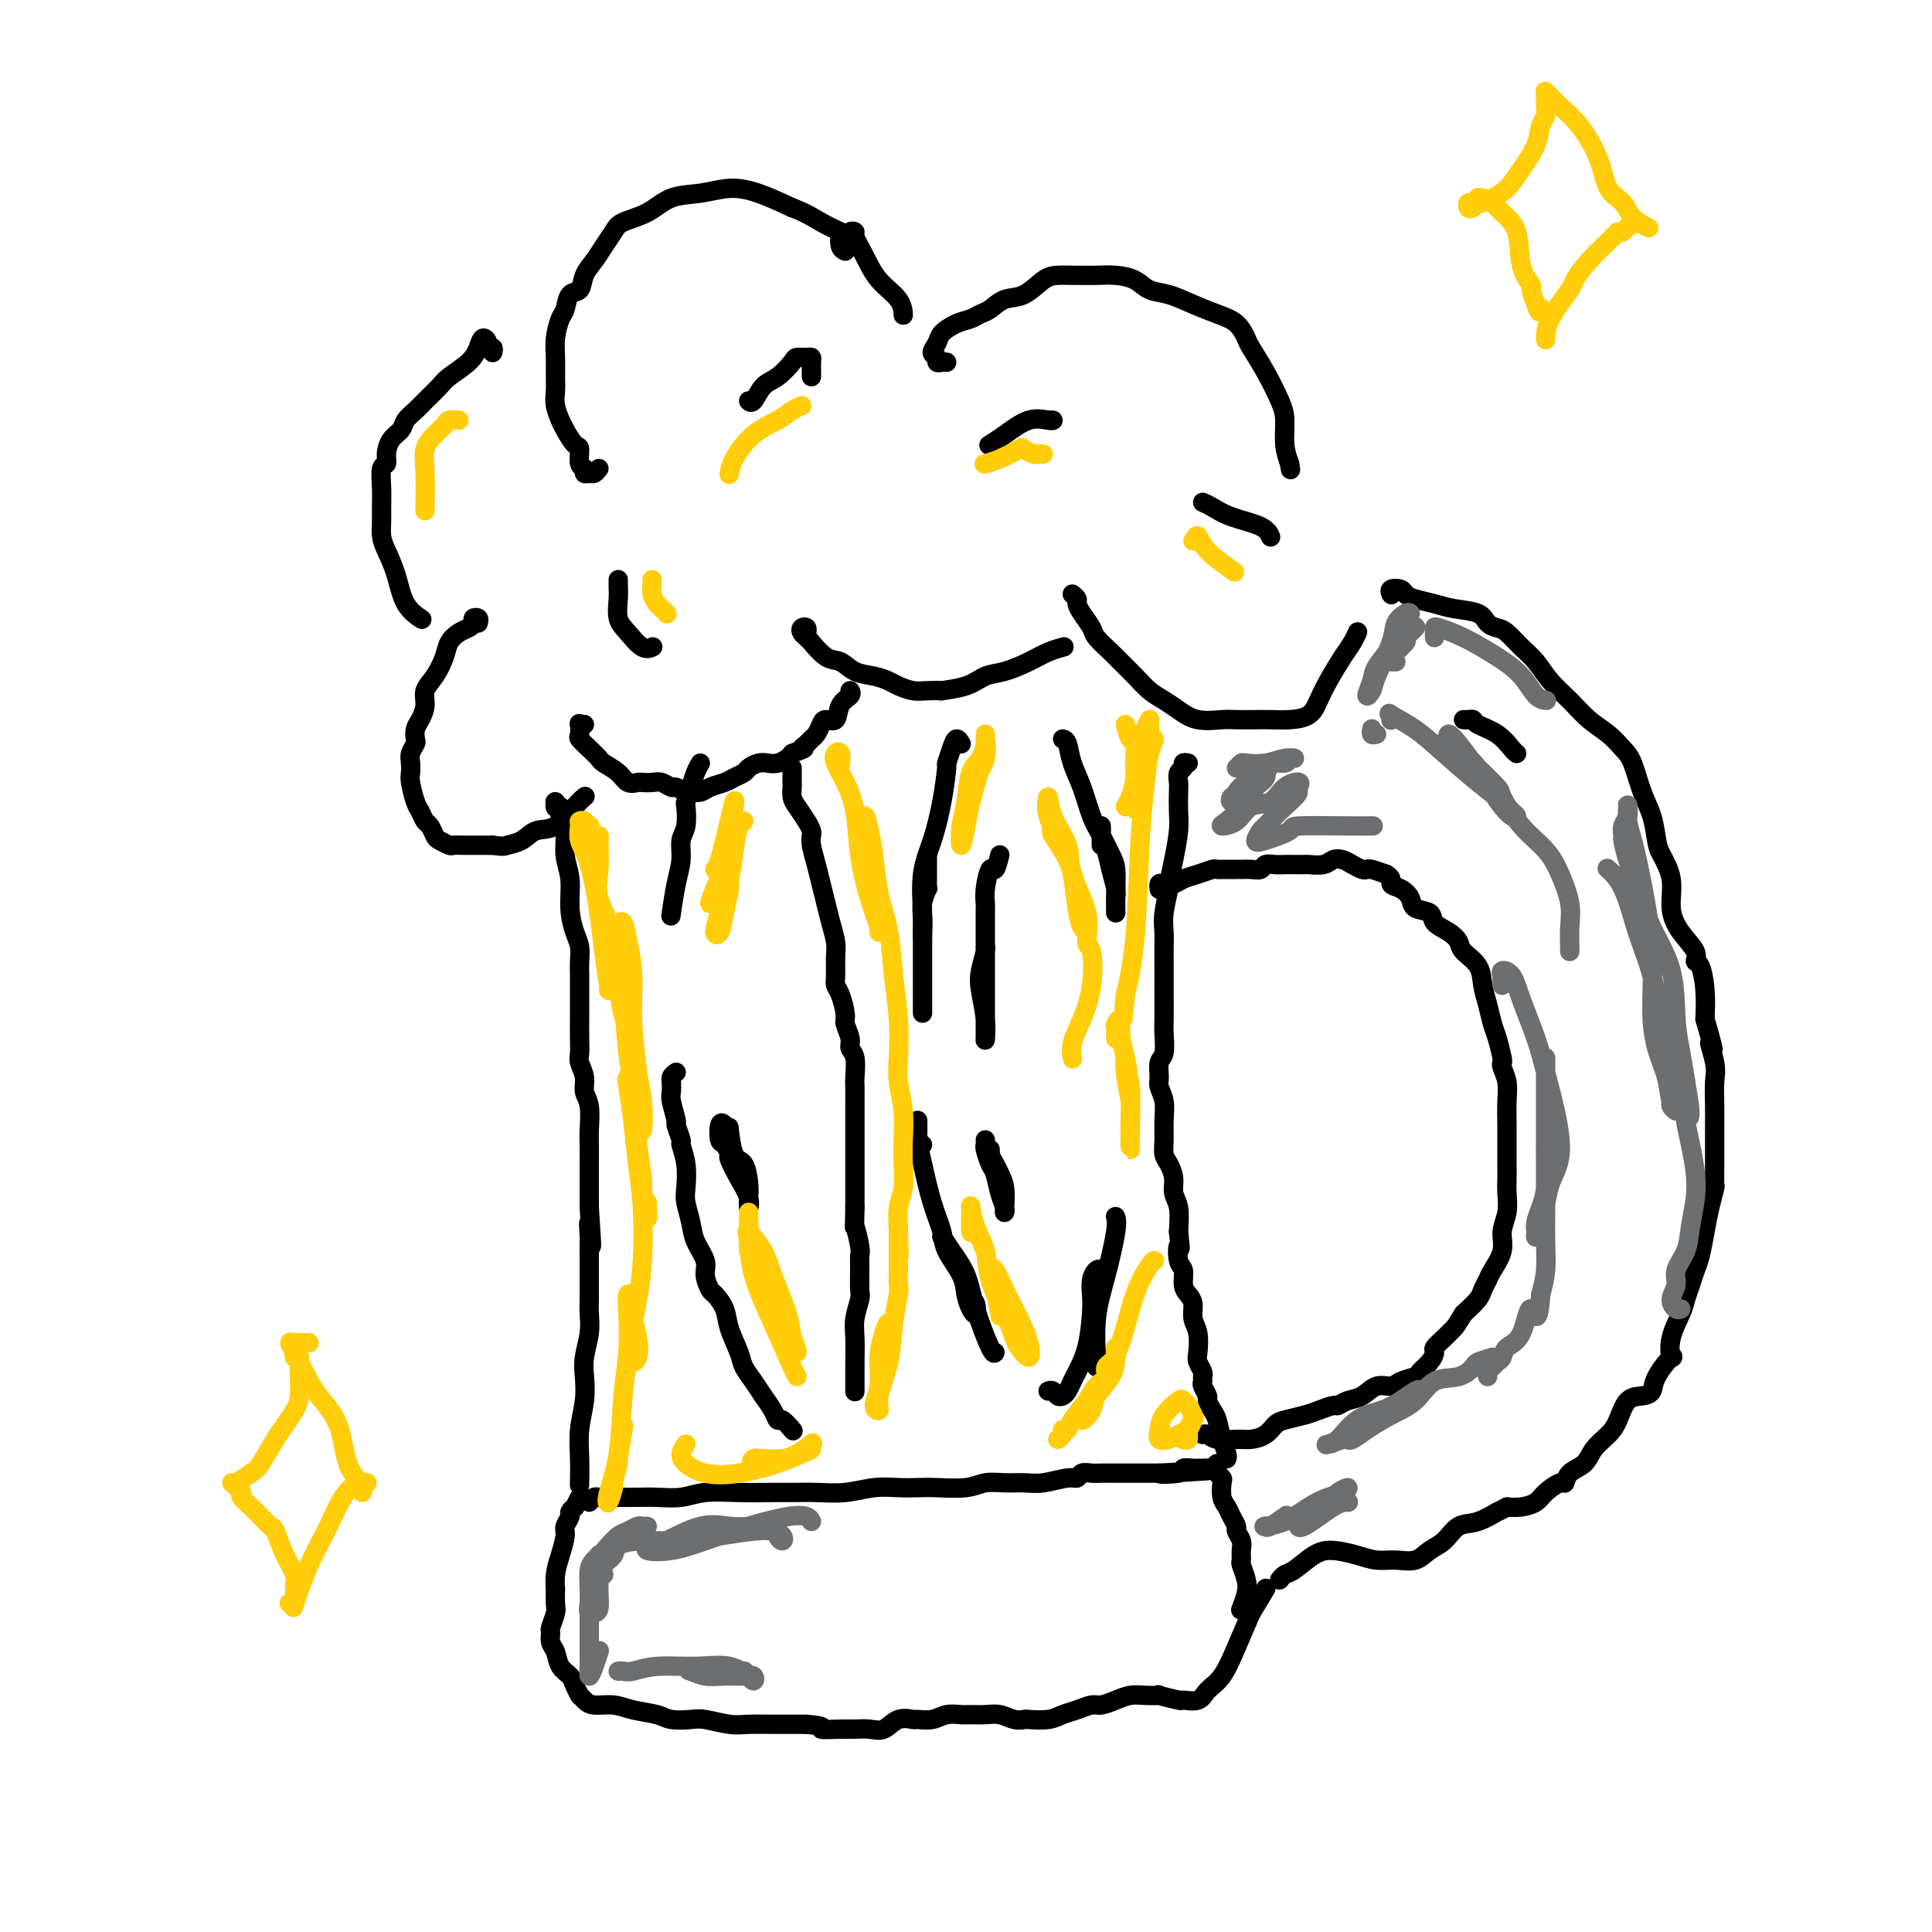 <svg viewBox='0 0 400 400' version='1.1' xmlns='http://www.w3.org/2000/svg' xmlns:xlink='http://www.w3.org/1999/xlink'><g fill='none' stroke='rgb(0,0,0)' stroke-width='4' stroke-linecap='round' stroke-linejoin='round'><path d='M116,167c-0.431,-0.046 -0.863,-0.091 -1,0c-0.137,0.091 0.020,0.319 0,0c-0.020,-0.319 -0.217,-1.184 0,-1c0.217,0.184 0.847,1.419 1,2c0.153,0.581 -0.170,0.510 0,1c0.170,0.490 0.833,1.541 1,3c0.167,1.459 -0.162,3.324 0,5c0.162,1.676 0.814,3.162 1,5c0.186,1.838 -0.094,4.027 0,6c0.094,1.973 0.561,3.728 1,5c0.439,1.272 0.850,2.061 1,3c0.150,0.939 0.040,2.030 0,3c-0.040,0.970 -0.010,1.821 0,3c0.010,1.179 0.002,2.685 0,4c-0.002,1.315 0.004,2.438 0,4c-0.004,1.562 -0.016,3.563 0,5c0.016,1.437 0.061,2.311 0,3c-0.061,0.689 -0.226,1.192 0,2c0.226,0.808 0.845,1.920 1,3c0.155,1.080 -0.155,2.128 0,3c0.155,0.872 0.774,1.569 1,3c0.226,1.431 0.061,3.595 0,5c-0.061,1.405 -0.016,2.052 0,3c0.016,0.948 0.004,2.196 0,3c-0.004,0.804 -0.001,1.164 0,2c0.001,0.836 0.000,2.148 0,3c-0.000,0.852 -0.000,1.243 0,2c0.000,0.757 0.000,1.878 0,3'/><path d='M122,250c0.928,13.631 0.249,6.207 0,4c-0.249,-2.207 -0.067,0.801 0,2c0.067,1.199 0.018,0.589 0,1c-0.018,0.411 -0.005,1.842 0,3c0.005,1.158 0.002,2.044 0,3c-0.002,0.956 -0.004,1.981 0,3c0.004,1.019 0.015,2.032 0,3c-0.015,0.968 -0.056,1.891 0,3c0.056,1.109 0.207,2.402 0,4c-0.207,1.598 -0.774,3.500 -1,5c-0.226,1.500 -0.113,2.599 0,4c0.113,1.401 0.226,3.105 0,5c-0.226,1.895 -0.793,3.982 -1,6c-0.207,2.018 -0.056,3.966 0,6c0.056,2.034 0.016,4.152 0,5c-0.016,0.848 -0.008,0.424 0,0'/><path d='M120,310c-0.455,0.871 -0.911,1.742 -1,2c-0.089,0.258 0.187,-0.098 0,0c-0.187,0.098 -0.837,0.651 -1,1c-0.163,0.349 0.163,0.494 0,1c-0.163,0.506 -0.814,1.373 -1,2c-0.186,0.627 0.094,1.013 0,2c-0.094,0.987 -0.561,2.576 -1,4c-0.439,1.424 -0.849,2.684 -1,4c-0.151,1.316 -0.044,2.689 0,3c0.044,0.311 0.026,-0.440 0,0c-0.026,0.440 -0.060,2.072 0,3c0.060,0.928 0.216,1.154 0,2c-0.216,0.846 -0.802,2.313 -1,3c-0.198,0.687 -0.008,0.593 0,1c0.008,0.407 -0.167,1.316 0,2c0.167,0.684 0.676,1.144 1,2c0.324,0.856 0.464,2.110 1,3c0.536,0.890 1.467,1.418 2,2c0.533,0.582 0.669,1.218 1,2c0.331,0.782 0.857,1.711 1,2c0.143,0.289 -0.099,-0.063 0,0c0.099,0.063 0.537,0.542 1,1c0.463,0.458 0.951,0.897 2,1c1.049,0.103 2.658,-0.130 4,0c1.342,0.130 2.415,0.622 4,1c1.585,0.378 3.680,0.641 5,1c1.320,0.359 1.863,0.814 3,1c1.137,0.186 2.866,0.102 4,0c1.134,-0.102 1.672,-0.224 3,0c1.328,0.224 3.447,0.792 5,1c1.553,0.208 2.540,0.056 4,0c1.460,-0.056 3.393,-0.015 5,0c1.607,0.015 2.888,0.004 4,0c1.112,-0.004 2.056,-0.002 3,0'/><path d='M167,357c4.807,0.382 2.824,0.836 3,1c0.176,0.164 2.511,0.036 4,0c1.489,-0.036 2.133,0.019 3,0c0.867,-0.019 1.957,-0.110 3,0c1.043,0.110 2.040,0.423 3,0c0.960,-0.423 1.884,-1.581 3,-2c1.116,-0.419 2.424,-0.098 3,0c0.576,0.098 0.418,-0.026 1,0c0.582,0.026 1.902,0.203 3,0c1.098,-0.203 1.974,-0.788 3,-1c1.026,-0.212 2.204,-0.053 3,0c0.796,0.053 1.212,0.000 2,0c0.788,-0.000 1.949,0.052 3,0c1.051,-0.052 1.993,-0.209 3,0c1.007,0.209 2.079,0.785 3,1c0.921,0.215 1.691,0.069 2,0c0.309,-0.069 0.155,-0.061 1,0c0.845,0.061 2.687,0.175 4,0c1.313,-0.175 2.098,-0.638 3,-1c0.902,-0.362 1.921,-0.623 3,-1c1.079,-0.377 2.216,-0.872 3,-1c0.784,-0.128 1.213,0.110 2,0c0.787,-0.110 1.930,-0.566 3,-1c1.070,-0.434 2.067,-0.844 3,-1c0.933,-0.156 1.802,-0.056 3,0c1.198,0.056 2.723,0.069 3,0c0.277,-0.069 -0.695,-0.220 0,0c0.695,0.220 3.057,0.813 4,1c0.943,0.187 0.468,-0.030 1,0c0.532,0.030 2.071,0.306 3,0c0.929,-0.306 1.249,-1.196 2,-2c0.751,-0.804 1.933,-1.524 3,-3c1.067,-1.476 2.019,-3.707 3,-6c0.981,-2.293 1.990,-4.646 3,-7'/><path d='M259,334c2.378,-3.911 2.822,-4.689 3,-5c0.178,-0.311 0.089,-0.156 0,0'/><path d='M122,311c0.322,-0.423 0.645,-0.845 1,-1c0.355,-0.155 0.743,-0.042 1,0c0.257,0.042 0.381,0.012 1,0c0.619,-0.012 1.731,-0.007 3,0c1.269,0.007 2.696,0.016 4,0c1.304,-0.016 2.484,-0.057 4,0c1.516,0.057 3.366,0.211 5,0c1.634,-0.211 3.051,-0.789 5,-1c1.949,-0.211 4.431,-0.056 7,0c2.569,0.056 5.225,0.011 7,0c1.775,-0.011 2.669,0.011 4,0c1.331,-0.011 3.097,-0.055 5,0c1.903,0.055 3.942,0.211 6,0c2.058,-0.211 4.136,-0.788 6,-1c1.864,-0.212 3.513,-0.061 5,0c1.487,0.061 2.813,0.030 4,0c1.187,-0.030 2.236,-0.061 4,0c1.764,0.061 4.245,0.214 6,0c1.755,-0.214 2.785,-0.793 4,-1c1.215,-0.207 2.616,-0.040 4,0c1.384,0.040 2.751,-0.046 4,0c1.249,0.046 2.379,0.222 4,0c1.621,-0.222 3.734,-0.844 5,-1c1.266,-0.156 1.687,0.154 2,0c0.313,-0.154 0.520,-0.773 1,-1c0.480,-0.227 1.235,-0.061 2,0c0.765,0.061 1.541,0.016 2,0c0.459,-0.016 0.603,-0.004 1,0c0.397,0.004 1.048,0.001 2,0c0.952,-0.001 2.204,-0.000 3,0c0.796,0.000 1.138,0.000 2,0c0.862,-0.000 2.246,-0.000 3,0c0.754,0.000 0.877,0.000 1,0'/><path d='M240,305c18.595,-0.944 6.082,-0.306 2,0c-4.082,0.306 0.268,0.278 2,0c1.732,-0.278 0.845,-0.807 1,-1c0.155,-0.193 1.351,-0.051 2,0c0.649,0.051 0.752,0.009 1,0c0.248,-0.009 0.641,0.015 1,0c0.359,-0.015 0.684,-0.068 1,0c0.316,0.068 0.624,0.256 1,0c0.376,-0.256 0.819,-0.957 1,-1c0.181,-0.043 0.100,0.573 0,1c-0.100,0.427 -0.220,0.667 0,1c0.220,0.333 0.780,0.760 1,1c0.220,0.240 0.102,0.292 0,1c-0.102,0.708 -0.186,2.073 0,3c0.186,0.927 0.642,1.417 1,2c0.358,0.583 0.618,1.258 1,2c0.382,0.742 0.887,1.551 1,2c0.113,0.449 -0.167,0.538 0,1c0.167,0.462 0.780,1.296 1,2c0.220,0.704 0.046,1.279 0,2c-0.046,0.721 0.037,1.588 0,2c-0.037,0.412 -0.192,0.370 0,1c0.192,0.630 0.732,1.932 1,3c0.268,1.068 0.264,1.903 0,3c-0.264,1.097 -0.790,2.456 -1,3c-0.210,0.544 -0.105,0.272 0,0'/><path d='M246,158c-0.453,-0.097 -0.906,-0.193 -1,0c-0.094,0.193 0.171,0.677 0,1c-0.171,0.323 -0.777,0.485 -1,1c-0.223,0.515 -0.062,1.381 0,2c0.062,0.619 0.027,0.990 0,2c-0.027,1.010 -0.045,2.659 0,4c0.045,1.341 0.152,2.375 0,4c-0.152,1.625 -0.562,3.842 -1,6c-0.438,2.158 -0.902,4.258 -1,5c-0.098,0.742 0.170,0.127 0,1c-0.170,0.873 -0.778,3.233 -1,5c-0.222,1.767 -0.060,2.939 0,4c0.060,1.061 0.016,2.010 0,3c-0.016,0.990 -0.005,2.020 0,3c0.005,0.980 0.002,1.908 0,3c-0.002,1.092 -0.004,2.346 0,4c0.004,1.654 0.016,3.707 0,5c-0.016,1.293 -0.058,1.826 0,3c0.058,1.174 0.215,2.988 0,4c-0.215,1.012 -0.804,1.221 -1,2c-0.196,0.779 0.000,2.126 0,3c-0.000,0.874 -0.197,1.274 0,2c0.197,0.726 0.788,1.779 1,3c0.212,1.221 0.047,2.609 0,4c-0.047,1.391 0.025,2.785 0,4c-0.025,1.215 -0.147,2.252 0,3c0.147,0.748 0.561,1.206 1,2c0.439,0.794 0.901,1.924 1,3c0.099,1.076 -0.166,2.097 0,3c0.166,0.903 0.762,1.686 1,3c0.238,1.314 0.119,3.157 0,5'/><path d='M244,255c0.636,5.469 0.226,3.142 0,3c-0.226,-0.142 -0.267,1.900 0,3c0.267,1.100 0.841,1.257 1,2c0.159,0.743 -0.097,2.074 0,3c0.097,0.926 0.548,1.449 1,2c0.452,0.551 0.905,1.130 1,2c0.095,0.870 -0.167,2.030 0,3c0.167,0.970 0.763,1.751 1,3c0.237,1.249 0.116,2.965 0,4c-0.116,1.035 -0.228,1.390 0,2c0.228,0.610 0.797,1.477 1,2c0.203,0.523 0.039,0.702 0,1c-0.039,0.298 0.045,0.713 0,1c-0.045,0.287 -0.219,0.445 0,1c0.219,0.555 0.832,1.506 1,2c0.168,0.494 -0.109,0.531 0,1c0.109,0.469 0.604,1.369 1,2c0.396,0.631 0.695,0.992 1,2c0.305,1.008 0.618,2.662 1,4c0.382,1.338 0.834,2.360 1,3c0.166,0.640 0.048,0.897 0,1c-0.048,0.103 -0.024,0.051 0,0'/><path d='M145,158c-0.339,0.596 -0.678,1.192 -1,2c-0.322,0.808 -0.626,1.829 -1,3c-0.374,1.171 -0.817,2.493 -1,3c-0.183,0.507 -0.104,0.197 0,1c0.104,0.803 0.234,2.717 0,4c-0.234,1.283 -0.834,1.935 -1,3c-0.166,1.065 0.100,2.543 0,4c-0.100,1.457 -0.565,2.892 -1,5c-0.435,2.108 -0.838,4.888 -1,6c-0.162,1.112 -0.081,0.556 0,0'/><path d='M140,222c-0.423,0.295 -0.847,0.590 -1,1c-0.153,0.410 -0.037,0.934 0,1c0.037,0.066 -0.005,-0.325 0,0c0.005,0.325 0.058,1.366 0,2c-0.058,0.634 -0.227,0.861 0,2c0.227,1.139 0.849,3.192 1,4c0.151,0.808 -0.170,0.373 0,1c0.170,0.627 0.829,2.316 1,3c0.171,0.684 -0.147,0.363 0,1c0.147,0.637 0.759,2.231 1,4c0.241,1.769 0.111,3.713 0,5c-0.111,1.287 -0.202,1.919 0,3c0.202,1.081 0.698,2.612 1,4c0.302,1.388 0.408,2.632 1,4c0.592,1.368 1.668,2.858 2,4c0.332,1.142 -0.081,1.935 0,3c0.081,1.065 0.656,2.403 1,3c0.344,0.597 0.459,0.452 1,1c0.541,0.548 1.510,1.788 2,3c0.490,1.212 0.501,2.397 1,4c0.499,1.603 1.485,3.626 2,5c0.515,1.374 0.558,2.099 1,3c0.442,0.901 1.283,1.977 2,3c0.717,1.023 1.310,1.995 2,3c0.690,1.005 1.477,2.045 2,3c0.523,0.955 0.781,1.825 1,2c0.219,0.175 0.399,-0.345 1,0c0.601,0.345 1.623,1.554 2,2c0.377,0.446 0.108,0.127 0,0c-0.108,-0.127 -0.054,-0.064 0,0'/><path d='M164,159c0.001,0.213 0.002,0.426 0,1c-0.002,0.574 -0.008,1.508 0,2c0.008,0.492 0.030,0.541 0,1c-0.030,0.459 -0.113,1.327 0,2c0.113,0.673 0.422,1.151 1,2c0.578,0.849 1.426,2.068 2,3c0.574,0.932 0.875,1.578 1,2c0.125,0.422 0.075,0.619 0,1c-0.075,0.381 -0.175,0.947 0,2c0.175,1.053 0.625,2.593 1,4c0.375,1.407 0.675,2.682 1,4c0.325,1.318 0.676,2.678 1,4c0.324,1.322 0.622,2.606 1,4c0.378,1.394 0.836,2.899 1,4c0.164,1.101 0.034,1.797 0,3c-0.034,1.203 0.028,2.912 0,4c-0.028,1.088 -0.147,1.555 0,2c0.147,0.445 0.560,0.868 1,2c0.440,1.132 0.906,2.973 1,4c0.094,1.027 -0.185,1.242 0,2c0.185,0.758 0.834,2.061 1,3c0.166,0.939 -0.152,1.515 0,2c0.152,0.485 0.773,0.881 1,2c0.227,1.119 0.061,2.963 0,4c-0.061,1.037 -0.016,1.269 0,2c0.016,0.731 0.004,1.962 0,3c-0.004,1.038 -0.001,1.882 0,3c0.001,1.118 0.000,2.511 0,4c-0.000,1.489 -0.000,3.076 0,4c0.000,0.924 0.000,1.186 0,2c-0.000,0.814 -0.000,2.181 0,3c0.000,0.819 0.000,1.091 0,2c-0.000,0.909 -0.000,2.454 0,4'/><path d='M177,250c-0.061,5.483 -0.213,3.689 0,4c0.213,0.311 0.790,2.725 1,4c0.210,1.275 0.052,1.412 0,2c-0.052,0.588 0.000,1.629 0,3c-0.000,1.371 -0.053,3.073 0,4c0.053,0.927 0.210,1.081 0,2c-0.210,0.919 -0.788,2.604 -1,4c-0.212,1.396 -0.057,2.504 0,4c0.057,1.496 0.015,3.380 0,5c-0.015,1.620 -0.004,2.975 0,4c0.004,1.025 0.001,1.722 0,2c-0.001,0.278 -0.001,0.139 0,0'/><path d='M199,154c-0.341,-0.555 -0.682,-1.110 -1,-1c-0.318,0.110 -0.613,0.884 -1,2c-0.387,1.116 -0.868,2.574 -1,3c-0.132,0.426 0.084,-0.178 0,1c-0.084,1.178 -0.467,4.140 -1,7c-0.533,2.860 -1.215,5.618 -2,8c-0.785,2.382 -1.675,4.390 -2,7c-0.325,2.610 -0.087,5.824 0,8c0.087,2.176 0.023,3.315 0,4c-0.023,0.685 -0.006,0.915 0,1c0.006,0.085 0.002,0.024 0,0c-0.002,-0.024 -0.001,-0.012 0,0'/><path d='M192,177c0.001,1.311 0.001,2.622 0,3c-0.001,0.378 -0.004,-0.177 0,0c0.004,0.177 0.015,1.086 0,2c-0.015,0.914 -0.057,1.833 0,2c0.057,0.167 0.211,-0.416 0,0c-0.211,0.416 -0.789,1.832 -1,3c-0.211,1.168 -0.057,2.086 0,3c0.057,0.914 0.015,1.822 0,3c-0.015,1.178 -0.004,2.625 0,4c0.004,1.375 0.001,2.678 0,5c-0.001,2.322 -0.000,5.663 0,7c0.000,1.337 0.000,0.668 0,0'/><path d='M191,237c-0.423,-0.373 -0.845,-0.745 -1,-1c-0.155,-0.255 -0.041,-0.392 0,-1c0.041,-0.608 0.010,-1.686 0,-2c-0.010,-0.314 -0.001,0.134 0,0c0.001,-0.134 -0.008,-0.852 0,-1c0.008,-0.148 0.034,0.274 0,1c-0.034,0.726 -0.127,1.757 0,3c0.127,1.243 0.475,2.699 1,5c0.525,2.301 1.226,5.448 2,8c0.774,2.552 1.622,4.508 2,6c0.378,1.492 0.287,2.521 1,4c0.713,1.479 2.230,3.409 3,5c0.770,1.591 0.791,2.843 1,4c0.209,1.157 0.604,2.220 1,3c0.396,0.780 0.794,1.275 1,1c0.206,-0.275 0.221,-1.322 0,-2c-0.221,-0.678 -0.677,-0.986 -1,-2c-0.323,-1.014 -0.512,-2.733 -1,-4c-0.488,-1.267 -1.273,-2.081 -2,-3c-0.727,-0.919 -1.395,-1.944 -2,-3c-0.605,-1.056 -1.147,-2.142 -1,-2c0.147,0.142 0.982,1.513 2,3c1.018,1.487 2.220,3.092 3,5c0.780,1.908 1.137,4.120 2,7c0.863,2.880 2.232,6.429 3,8c0.768,1.571 0.934,1.163 1,1c0.066,-0.163 0.033,-0.082 0,0'/><path d='M217,288c0.333,-0.109 0.667,-0.218 1,0c0.333,0.218 0.666,0.762 1,1c0.334,0.238 0.671,0.170 1,0c0.329,-0.170 0.652,-0.443 1,-1c0.348,-0.557 0.720,-1.398 1,-2c0.280,-0.602 0.467,-0.966 1,-2c0.533,-1.034 1.414,-2.740 2,-5c0.586,-2.260 0.879,-5.076 1,-7c0.121,-1.924 0.071,-2.957 0,-4c-0.071,-1.043 -0.163,-2.097 0,-3c0.163,-0.903 0.580,-1.654 1,-2c0.420,-0.346 0.844,-0.285 1,0c0.156,0.285 0.045,0.796 0,1c-0.045,0.204 -0.022,0.102 0,0'/><path d='M227,281c-0.001,-0.262 -0.002,-0.524 0,0c0.002,0.524 0.006,1.835 0,2c-0.006,0.165 -0.022,-0.816 0,-1c0.022,-0.184 0.083,0.430 0,-1c-0.083,-1.430 -0.310,-4.905 0,-8c0.310,-3.095 1.155,-5.809 2,-9c0.845,-3.191 1.689,-6.859 2,-9c0.311,-2.141 0.089,-2.755 0,-3c-0.089,-0.245 -0.044,-0.123 0,0'/><path d='M220,153c0.357,0.079 0.714,0.159 1,1c0.286,0.841 0.500,2.445 1,4c0.500,1.555 1.287,3.061 2,5c0.713,1.939 1.354,4.310 2,6c0.646,1.690 1.297,2.699 2,4c0.703,1.301 1.456,2.893 2,4c0.544,1.107 0.878,1.730 1,3c0.122,1.270 0.034,3.187 0,5c-0.034,1.813 -0.012,3.522 0,4c0.012,0.478 0.015,-0.273 0,-1c-0.015,-0.727 -0.046,-1.429 0,-2c0.046,-0.571 0.170,-1.011 0,-2c-0.170,-0.989 -0.634,-2.528 -1,-4c-0.366,-1.472 -0.634,-2.878 -1,-4c-0.366,-1.122 -0.830,-1.961 -1,-3c-0.170,-1.039 -0.046,-2.279 0,-2c0.046,0.279 0.012,2.075 0,3c-0.012,0.925 -0.004,0.979 0,1c0.004,0.021 0.002,0.011 0,0'/><path d='M207,177c-0.340,1.365 -0.679,2.729 -1,3c-0.321,0.271 -0.622,-0.553 -1,0c-0.378,0.553 -0.833,2.481 -1,4c-0.167,1.519 -0.045,2.628 0,3c0.045,0.372 0.012,0.005 0,1c-0.012,0.995 -0.003,3.350 0,5c0.003,1.650 0.001,2.593 0,4c-0.001,1.407 -0.000,3.277 0,5c0.000,1.723 0.000,3.298 0,5c-0.000,1.702 -0.000,3.531 0,5c0.000,1.469 0.000,2.578 0,3c-0.000,0.422 -0.000,0.158 0,0c0.000,-0.158 0.000,-0.210 0,-1c-0.000,-0.790 -0.000,-2.317 0,-4c0.000,-1.683 0.001,-3.522 0,-5c-0.001,-1.478 -0.004,-2.594 0,-4c0.004,-1.406 0.014,-3.103 0,-4c-0.014,-0.897 -0.053,-0.996 0,-1c0.053,-0.004 0.196,0.087 0,1c-0.196,0.913 -0.732,2.648 -1,4c-0.268,1.352 -0.268,2.321 0,4c0.268,1.679 0.803,4.067 1,6c0.197,1.933 0.056,3.409 0,4c-0.056,0.591 -0.028,0.295 0,0'/><path d='M204,236c0.024,0.391 0.048,0.783 0,1c-0.048,0.217 -0.167,0.261 0,1c0.167,0.739 0.619,2.174 1,3c0.381,0.826 0.690,1.044 1,2c0.310,0.956 0.620,2.650 1,4c0.380,1.350 0.831,2.356 1,3c0.169,0.644 0.057,0.927 0,1c-0.057,0.073 -0.057,-0.063 0,-1c0.057,-0.937 0.173,-2.673 0,-4c-0.173,-1.327 -0.635,-2.244 -1,-3c-0.365,-0.756 -0.634,-1.351 -1,-2c-0.366,-0.649 -0.830,-1.351 -1,-2c-0.170,-0.649 -0.046,-1.246 0,-1c0.046,0.246 0.012,1.336 0,2c-0.012,0.664 -0.004,0.904 0,1c0.004,0.096 0.002,0.048 0,0'/><path d='M151,236c-0.315,-1.181 -0.630,-2.362 -1,-3c-0.370,-0.638 -0.794,-0.734 -1,0c-0.206,0.734 -0.193,2.300 0,3c0.193,0.700 0.567,0.536 1,1c0.433,0.464 0.925,1.555 1,2c0.075,0.445 -0.267,0.243 0,1c0.267,0.757 1.144,2.472 2,4c0.856,1.528 1.691,2.868 2,4c0.309,1.132 0.090,2.056 0,2c-0.090,-0.056 -0.052,-1.091 0,-2c0.052,-0.909 0.119,-1.691 0,-3c-0.119,-1.309 -0.424,-3.145 -1,-4c-0.576,-0.855 -1.424,-0.730 -2,-2c-0.576,-1.270 -0.879,-3.934 -1,-5c-0.121,-1.066 -0.061,-0.533 0,0'/><path d='M99,129c0.118,-0.399 0.236,-0.798 0,-1c-0.236,-0.202 -0.827,-0.206 -1,0c-0.173,0.206 0.070,0.623 0,1c-0.070,0.377 -0.455,0.712 -1,1c-0.545,0.288 -1.250,0.527 -2,1c-0.750,0.473 -1.545,1.179 -2,2c-0.455,0.821 -0.570,1.757 -1,3c-0.430,1.243 -1.177,2.794 -2,4c-0.823,1.206 -1.723,2.067 -2,3c-0.277,0.933 0.070,1.937 0,3c-0.070,1.063 -0.559,2.186 -1,3c-0.441,0.814 -0.836,1.320 -1,2c-0.164,0.680 -0.096,1.534 0,2c0.096,0.466 0.221,0.546 0,1c-0.221,0.454 -0.788,1.284 -1,2c-0.212,0.716 -0.068,1.318 0,2c0.068,0.682 0.060,1.444 0,2c-0.060,0.556 -0.171,0.907 0,2c0.171,1.093 0.623,2.926 1,4c0.377,1.074 0.677,1.387 1,2c0.323,0.613 0.668,1.527 1,2c0.332,0.473 0.651,0.505 1,1c0.349,0.495 0.728,1.453 1,2c0.272,0.547 0.438,0.682 1,1c0.562,0.318 1.519,0.817 2,1c0.481,0.183 0.485,0.049 1,0c0.515,-0.049 1.540,-0.013 2,0c0.460,0.013 0.355,0.004 1,0c0.645,-0.004 2.042,-0.001 3,0c0.958,0.001 1.479,0.001 2,0'/><path d='M102,175c2.389,0.338 2.362,0.183 3,0c0.638,-0.183 1.940,-0.392 3,-1c1.060,-0.608 1.878,-1.613 3,-2c1.122,-0.387 2.548,-0.155 4,-1c1.452,-0.845 2.929,-2.766 4,-4c1.071,-1.234 1.734,-1.781 2,-2c0.266,-0.219 0.133,-0.109 0,0'/><path d='M102,73c0.120,-0.442 0.240,-0.884 0,-1c-0.240,-0.116 -0.839,0.093 -1,0c-0.161,-0.093 0.115,-0.488 0,-1c-0.115,-0.512 -0.620,-1.141 -1,-1c-0.380,0.141 -0.633,1.053 -1,2c-0.367,0.947 -0.846,1.930 -2,3c-1.154,1.070 -2.982,2.226 -4,3c-1.018,0.774 -1.228,1.166 -2,2c-0.772,0.834 -2.108,2.109 -3,3c-0.892,0.891 -1.339,1.397 -2,2c-0.661,0.603 -1.535,1.304 -2,2c-0.465,0.696 -0.521,1.389 -1,2c-0.479,0.611 -1.382,1.142 -2,2c-0.618,0.858 -0.950,2.043 -1,3c-0.050,0.957 0.183,1.687 0,2c-0.183,0.313 -0.782,0.209 -1,1c-0.218,0.791 -0.056,2.479 0,4c0.056,1.521 0.007,2.876 0,4c-0.007,1.124 0.027,2.016 0,3c-0.027,0.984 -0.115,2.061 0,3c0.115,0.939 0.434,1.741 1,3c0.566,1.259 1.378,2.977 2,5c0.622,2.023 1.052,4.352 2,6c0.948,1.648 2.414,2.614 3,3c0.586,0.386 0.293,0.193 0,0'/><path d='M124,97c-0.342,0.430 -0.684,0.861 -1,1c-0.316,0.139 -0.606,-0.012 -1,0c-0.394,0.012 -0.892,0.188 -1,0c-0.108,-0.188 0.175,-0.739 0,-1c-0.175,-0.261 -0.807,-0.232 -1,-1c-0.193,-0.768 0.055,-2.333 0,-3c-0.055,-0.667 -0.411,-0.436 -1,-1c-0.589,-0.564 -1.412,-1.922 -2,-3c-0.588,-1.078 -0.942,-1.877 -1,-2c-0.058,-0.123 0.181,0.428 0,0c-0.181,-0.428 -0.781,-1.835 -1,-3c-0.219,-1.165 -0.056,-2.088 0,-3c0.056,-0.912 0.004,-1.815 0,-3c-0.004,-1.185 0.039,-2.654 0,-4c-0.039,-1.346 -0.161,-2.568 0,-4c0.161,-1.432 0.606,-3.072 1,-4c0.394,-0.928 0.739,-1.144 1,-2c0.261,-0.856 0.440,-2.354 1,-3c0.560,-0.646 1.502,-0.442 2,-1c0.498,-0.558 0.554,-1.879 1,-3c0.446,-1.121 1.283,-2.042 2,-3c0.717,-0.958 1.313,-1.952 2,-3c0.687,-1.048 1.466,-2.150 2,-3c0.534,-0.850 0.823,-1.447 2,-2c1.177,-0.553 3.243,-1.061 5,-2c1.757,-0.939 3.206,-2.310 5,-3c1.794,-0.690 3.935,-0.700 6,-1c2.065,-0.300 4.056,-0.888 6,-1c1.944,-0.112 3.841,0.254 6,1c2.159,0.746 4.579,1.873 7,3'/><path d='M164,43c3.131,1.179 4.458,2.125 6,3c1.542,0.875 3.298,1.679 4,2c0.702,0.321 0.351,0.161 0,0'/><path d='M168,78c0.004,-0.227 0.008,-0.453 0,-1c-0.008,-0.547 -0.028,-1.413 0,-2c0.028,-0.587 0.104,-0.893 0,-1c-0.104,-0.107 -0.387,-0.014 -1,0c-0.613,0.014 -1.554,-0.052 -2,0c-0.446,0.052 -0.396,0.220 -1,1c-0.604,0.780 -1.861,2.170 -3,3c-1.139,0.830 -2.161,1.099 -3,2c-0.839,0.901 -1.495,2.435 -2,3c-0.505,0.565 -0.859,0.161 -1,0c-0.141,-0.161 -0.071,-0.081 0,0'/><path d='M128,122c-0.001,-0.296 -0.002,-0.592 0,-1c0.002,-0.408 0.005,-0.928 0,-1c-0.005,-0.072 -0.020,0.304 0,1c0.020,0.696 0.076,1.714 0,3c-0.076,1.286 -0.283,2.842 0,4c0.283,1.158 1.055,1.919 2,3c0.945,1.081 2.062,2.483 3,3c0.938,0.517 1.697,0.148 2,0c0.303,-0.148 0.152,-0.074 0,0'/><path d='M121,150c-0.419,0.056 -0.839,0.112 -1,0c-0.161,-0.112 -0.064,-0.391 0,0c0.064,0.391 0.095,1.452 0,2c-0.095,0.548 -0.317,0.583 0,1c0.317,0.417 1.173,1.215 2,2c0.827,0.785 1.626,1.555 2,2c0.374,0.445 0.323,0.564 1,1c0.677,0.436 2.082,1.189 3,2c0.918,0.811 1.348,1.680 2,2c0.652,0.320 1.527,0.090 2,0c0.473,-0.090 0.545,-0.039 1,0c0.455,0.039 1.292,0.067 2,0c0.708,-0.067 1.288,-0.228 2,0c0.712,0.228 1.556,0.847 2,1c0.444,0.153 0.488,-0.158 1,0c0.512,0.158 1.492,0.785 2,1c0.508,0.215 0.544,0.016 1,0c0.456,-0.016 1.330,0.150 2,0c0.670,-0.150 1.134,-0.617 2,-1c0.866,-0.383 2.133,-0.681 3,-1c0.867,-0.319 1.335,-0.660 2,-1c0.665,-0.340 1.529,-0.679 2,-1c0.471,-0.321 0.550,-0.625 1,-1c0.450,-0.375 1.273,-0.821 2,-1c0.727,-0.179 1.360,-0.089 2,0c0.640,0.089 1.288,0.178 2,0c0.712,-0.178 1.489,-0.622 2,-1c0.511,-0.378 0.755,-0.689 1,-1'/><path d='M164,156c3.654,-1.417 2.289,-0.960 2,-1c-0.289,-0.040 0.499,-0.575 1,-1c0.501,-0.425 0.716,-0.738 1,-1c0.284,-0.262 0.638,-0.472 1,-1c0.362,-0.528 0.731,-1.374 1,-2c0.269,-0.626 0.436,-1.033 1,-1c0.564,0.033 1.524,0.506 2,0c0.476,-0.506 0.468,-1.991 1,-3c0.532,-1.009 1.605,-1.541 2,-2c0.395,-0.459 0.113,-0.845 0,-1c-0.113,-0.155 -0.056,-0.077 0,0'/><path d='M167,131c-0.029,0.107 -0.058,0.213 0,0c0.058,-0.213 0.202,-0.746 0,-1c-0.202,-0.254 -0.750,-0.229 -1,0c-0.250,0.229 -0.202,0.661 0,1c0.202,0.339 0.557,0.587 1,1c0.443,0.413 0.974,0.993 1,1c0.026,0.007 -0.454,-0.559 0,0c0.454,0.559 1.841,2.244 3,3c1.159,0.756 2.091,0.584 3,1c0.909,0.416 1.794,1.422 3,2c1.206,0.578 2.734,0.729 4,1c1.266,0.271 2.271,0.661 3,1c0.729,0.339 1.182,0.627 2,1c0.818,0.373 2.000,0.830 3,1c1.000,0.170 1.817,0.053 3,0c1.183,-0.053 2.730,-0.041 3,0c0.270,0.041 -0.739,0.110 0,0c0.739,-0.110 3.226,-0.400 5,-1c1.774,-0.600 2.837,-1.509 4,-2c1.163,-0.491 2.428,-0.562 4,-1c1.572,-0.438 3.452,-1.241 5,-2c1.548,-0.759 2.763,-1.474 4,-2c1.237,-0.526 2.496,-0.865 3,-1c0.504,-0.135 0.252,-0.068 0,0'/><path d='M196,75c-0.299,-0.026 -0.599,-0.051 -1,0c-0.401,0.051 -0.905,0.180 -1,0c-0.095,-0.180 0.218,-0.668 0,-1c-0.218,-0.332 -0.967,-0.509 -1,-1c-0.033,-0.491 0.648,-1.298 1,-2c0.352,-0.702 0.373,-1.300 1,-2c0.627,-0.700 1.861,-1.501 3,-2c1.139,-0.499 2.184,-0.695 3,-1c0.816,-0.305 1.405,-0.719 2,-1c0.595,-0.281 1.198,-0.429 2,-1c0.802,-0.571 1.804,-1.564 3,-2c1.196,-0.436 2.585,-0.313 4,-1c1.415,-0.687 2.857,-2.184 4,-3c1.143,-0.816 1.989,-0.951 3,-1c1.011,-0.049 2.189,-0.011 3,0c0.811,0.011 1.255,-0.004 2,0c0.745,0.004 1.790,0.028 3,0c1.210,-0.028 2.584,-0.107 4,0c1.416,0.107 2.874,0.399 4,1c1.126,0.601 1.919,1.511 3,2c1.081,0.489 2.451,0.558 4,1c1.549,0.442 3.278,1.257 5,2c1.722,0.743 3.437,1.414 5,2c1.563,0.586 2.975,1.087 4,2c1.025,0.913 1.662,2.238 2,3c0.338,0.762 0.377,0.962 1,2c0.623,1.038 1.830,2.913 3,5c1.170,2.087 2.303,4.384 3,6c0.697,1.616 0.957,2.550 1,4c0.043,1.450 -0.131,3.414 0,5c0.131,1.586 0.565,2.793 1,4'/><path d='M267,96c0.333,2.167 0.167,1.083 0,0'/><path d='M175,52c-0.398,-0.188 -0.796,-0.376 -1,-1c-0.204,-0.624 -0.214,-1.683 0,-2c0.214,-0.317 0.651,0.108 1,0c0.349,-0.108 0.609,-0.749 1,-1c0.391,-0.251 0.914,-0.111 1,0c0.086,0.111 -0.264,0.195 0,1c0.264,0.805 1.143,2.332 2,4c0.857,1.668 1.694,3.478 3,5c1.306,1.522 3.082,2.756 4,4c0.918,1.244 0.976,2.498 1,3c0.024,0.502 0.012,0.251 0,0'/><path d='M222,123c0.437,0.349 0.875,0.697 1,1c0.125,0.303 -0.062,0.560 0,1c0.062,0.440 0.372,1.062 1,2c0.628,0.938 1.575,2.194 2,3c0.425,0.806 0.329,1.164 1,2c0.671,0.836 2.108,2.149 3,3c0.892,0.851 1.239,1.239 2,2c0.761,0.761 1.938,1.896 3,3c1.062,1.104 2.010,2.177 3,3c0.990,0.823 2.021,1.398 3,2c0.979,0.602 1.907,1.233 3,2c1.093,0.767 2.350,1.669 4,2c1.650,0.331 3.693,0.089 5,0c1.307,-0.089 1.876,-0.025 3,0c1.124,0.025 2.801,0.012 4,0c1.199,-0.012 1.920,-0.024 3,0c1.080,0.024 2.520,0.085 4,0c1.480,-0.085 3.002,-0.316 4,-1c0.998,-0.684 1.472,-1.823 2,-3c0.528,-1.177 1.108,-2.393 2,-4c0.892,-1.607 2.095,-3.606 3,-5c0.905,-1.394 1.513,-2.183 2,-3c0.487,-0.817 0.853,-1.662 1,-2c0.147,-0.338 0.073,-0.169 0,0'/><path d='M249,104c0.558,0.241 1.116,0.482 2,1c0.884,0.518 2.093,1.314 4,2c1.907,0.686 4.514,1.262 6,2c1.486,0.738 1.853,1.640 2,2c0.147,0.360 0.073,0.180 0,0'/><path d='M217,87c0.449,-0.020 0.897,-0.040 1,0c0.103,0.040 -0.141,0.141 -1,0c-0.859,-0.141 -2.333,-0.522 -4,0c-1.667,0.522 -3.526,1.948 -5,3c-1.474,1.052 -2.564,1.729 -3,2c-0.436,0.271 -0.218,0.135 0,0'/><path d='M240,184c0.017,0.111 0.034,0.223 0,0c-0.034,-0.223 -0.120,-0.780 0,-1c0.120,-0.220 0.445,-0.101 1,0c0.555,0.101 1.339,0.185 2,0c0.661,-0.185 1.200,-0.638 2,-1c0.800,-0.362 1.863,-0.633 3,-1c1.137,-0.367 2.350,-0.830 3,-1c0.650,-0.170 0.737,-0.045 1,0c0.263,0.045 0.703,0.012 1,0c0.297,-0.012 0.451,-0.002 1,0c0.549,0.002 1.494,-0.003 2,0c0.506,0.003 0.572,0.015 1,0c0.428,-0.015 1.217,-0.057 2,0c0.783,0.057 1.560,0.211 2,0c0.440,-0.211 0.542,-0.789 1,-1c0.458,-0.211 1.273,-0.057 2,0c0.727,0.057 1.367,0.016 2,0c0.633,-0.016 1.258,-0.008 2,0c0.742,0.008 1.602,0.015 2,0c0.398,-0.015 0.333,-0.054 1,0c0.667,0.054 2.066,0.200 3,0c0.934,-0.200 1.402,-0.747 2,-1c0.598,-0.253 1.324,-0.212 2,0c0.676,0.212 1.300,0.596 2,1c0.700,0.404 1.476,0.830 2,1c0.524,0.170 0.795,0.084 1,0c0.205,-0.084 0.344,-0.167 1,0c0.656,0.167 1.828,0.583 3,1'/><path d='M287,181c1.529,0.881 0.851,1.583 1,2c0.149,0.417 1.123,0.548 2,1c0.877,0.452 1.656,1.223 2,2c0.344,0.777 0.253,1.559 1,2c0.747,0.441 2.331,0.540 3,1c0.669,0.460 0.425,1.280 1,2c0.575,0.720 1.971,1.340 3,2c1.029,0.660 1.690,1.362 2,2c0.310,0.638 0.268,1.214 1,2c0.732,0.786 2.237,1.784 3,3c0.763,1.216 0.782,2.652 1,4c0.218,1.348 0.633,2.610 1,4c0.367,1.390 0.686,2.910 1,4c0.314,1.090 0.624,1.750 1,3c0.376,1.250 0.819,3.088 1,4c0.181,0.912 0.101,0.897 0,1c-0.101,0.103 -0.223,0.323 0,1c0.223,0.677 0.792,1.812 1,3c0.208,1.188 0.056,2.429 0,4c-0.056,1.571 -0.015,3.473 0,5c0.015,1.527 0.005,2.680 0,4c-0.005,1.320 -0.006,2.807 0,4c0.006,1.193 0.017,2.093 0,3c-0.017,0.907 -0.064,1.822 0,3c0.064,1.178 0.239,2.619 0,4c-0.239,1.381 -0.890,2.702 -1,4c-0.110,1.298 0.323,2.574 0,4c-0.323,1.426 -1.401,3.004 -2,4c-0.599,0.996 -0.717,1.411 -1,2c-0.283,0.589 -0.730,1.351 -1,2c-0.270,0.649 -0.363,1.185 -1,2c-0.637,0.815 -1.819,1.907 -3,3'/><path d='M303,272c-1.602,2.599 -1.608,2.597 -2,3c-0.392,0.403 -1.170,1.211 -2,2c-0.830,0.789 -1.712,1.559 -2,2c-0.288,0.441 0.018,0.551 0,1c-0.018,0.449 -0.360,1.235 -1,2c-0.640,0.765 -1.578,1.510 -2,2c-0.422,0.490 -0.328,0.727 -1,1c-0.672,0.273 -2.109,0.584 -3,1c-0.891,0.416 -1.237,0.939 -2,1c-0.763,0.061 -1.943,-0.338 -3,0c-1.057,0.338 -1.991,1.414 -3,2c-1.009,0.586 -2.092,0.682 -3,1c-0.908,0.318 -1.640,0.859 -2,1c-0.360,0.141 -0.348,-0.118 -1,0c-0.652,0.118 -1.970,0.612 -3,1c-1.030,0.388 -1.774,0.668 -3,1c-1.226,0.332 -2.935,0.716 -4,1c-1.065,0.284 -1.486,0.470 -2,1c-0.514,0.530 -1.121,1.406 -2,2c-0.879,0.594 -2.029,0.905 -3,1c-0.971,0.095 -1.763,-0.027 -3,0c-1.237,0.027 -2.919,0.203 -4,0c-1.081,-0.203 -1.560,-0.785 -2,-1c-0.440,-0.215 -0.840,-0.061 -1,0c-0.160,0.061 -0.080,0.031 0,0'/><path d='M288,123c0.055,0.107 0.110,0.214 0,0c-0.110,-0.214 -0.385,-0.748 0,-1c0.385,-0.252 1.430,-0.222 2,0c0.570,0.222 0.664,0.636 1,1c0.336,0.364 0.915,0.679 2,1c1.085,0.321 2.675,0.650 4,1c1.325,0.350 2.385,0.722 4,1c1.615,0.278 3.787,0.462 5,1c1.213,0.538 1.469,1.431 2,2c0.531,0.569 1.338,0.816 2,1c0.662,0.184 1.180,0.306 2,1c0.820,0.694 1.940,1.960 3,3c1.060,1.040 2.058,1.853 3,3c0.942,1.147 1.828,2.629 3,4c1.172,1.371 2.632,2.633 4,4c1.368,1.367 2.645,2.840 4,4c1.355,1.160 2.786,2.006 4,3c1.214,0.994 2.209,2.136 3,3c0.791,0.864 1.376,1.451 2,3c0.624,1.549 1.285,4.061 2,6c0.715,1.939 1.483,3.305 2,5c0.517,1.695 0.784,3.720 1,5c0.216,1.280 0.381,1.816 1,3c0.619,1.184 1.692,3.014 2,5c0.308,1.986 -0.149,4.126 0,6c0.149,1.874 0.905,3.483 2,5c1.095,1.517 2.528,2.942 3,4c0.472,1.058 -0.018,1.747 0,2c0.018,0.253 0.543,0.068 1,1c0.457,0.932 0.845,2.981 1,5c0.155,2.019 0.078,4.010 0,6'/><path d='M353,211c2.796,9.601 1.285,5.602 1,5c-0.285,-0.602 0.656,2.191 1,4c0.344,1.809 0.092,2.633 0,4c-0.092,1.367 -0.025,3.277 0,5c0.025,1.723 0.007,3.257 0,5c-0.007,1.743 -0.005,3.694 0,5c0.005,1.306 0.012,1.968 0,3c-0.012,1.032 -0.045,2.433 0,3c0.045,0.567 0.167,0.301 0,1c-0.167,0.699 -0.622,2.364 -1,4c-0.378,1.636 -0.679,3.243 -1,5c-0.321,1.757 -0.662,3.666 -1,5c-0.338,1.334 -0.672,2.095 -1,3c-0.328,0.905 -0.649,1.953 -1,3c-0.351,1.047 -0.732,2.091 -1,3c-0.268,0.909 -0.422,1.681 -1,3c-0.578,1.319 -1.579,3.183 -2,5c-0.421,1.817 -0.261,3.587 0,4c0.261,0.413 0.624,-0.530 0,0c-0.624,0.530 -2.236,2.533 -3,4c-0.764,1.467 -0.679,2.398 -1,3c-0.321,0.602 -1.049,0.874 -2,1c-0.951,0.126 -2.126,0.107 -3,1c-0.874,0.893 -1.446,2.700 -2,4c-0.554,1.300 -1.090,2.094 -2,3c-0.910,0.906 -2.192,1.926 -3,3c-0.808,1.074 -1.140,2.203 -2,3c-0.860,0.797 -2.246,1.264 -3,2c-0.754,0.736 -0.876,1.742 -1,2c-0.124,0.258 -0.249,-0.232 -1,0c-0.751,0.232 -2.129,1.186 -3,2c-0.871,0.814 -1.234,1.488 -2,2c-0.766,0.512 -1.933,0.860 -3,1c-1.067,0.140 -2.033,0.070 -3,0'/><path d='M312,312c-2.740,1.502 -1.591,0.758 -2,1c-0.409,0.242 -2.377,1.470 -4,2c-1.623,0.530 -2.902,0.362 -4,1c-1.098,0.638 -2.015,2.081 -3,3c-0.985,0.919 -2.036,1.315 -3,2c-0.964,0.685 -1.839,1.658 -3,2c-1.161,0.342 -2.606,0.054 -4,0c-1.394,-0.054 -2.737,0.126 -4,0c-1.263,-0.126 -2.446,-0.556 -4,-1c-1.554,-0.444 -3.478,-0.900 -5,-1c-1.522,-0.100 -2.643,0.155 -4,1c-1.357,0.845 -2.951,2.278 -4,3c-1.049,0.722 -1.552,0.733 -2,1c-0.448,0.267 -0.842,0.791 -1,1c-0.158,0.209 -0.079,0.105 0,0'/><path d='M303,149c0.313,0.020 0.626,0.040 1,0c0.374,-0.040 0.808,-0.140 1,0c0.192,0.140 0.143,0.521 1,1c0.857,0.479 2.622,1.056 4,2c1.378,0.944 2.371,2.254 3,3c0.629,0.746 0.894,0.927 1,1c0.106,0.073 0.053,0.036 0,0'/></g>
<g fill='none' stroke='rgb(255,205,10)' stroke-width='4' stroke-linecap='round' stroke-linejoin='round'><path d='M122,171c0.122,-0.029 0.243,-0.059 0,0c-0.243,0.059 -0.851,0.206 -1,0c-0.149,-0.206 0.162,-0.767 0,-1c-0.162,-0.233 -0.797,-0.140 -1,0c-0.203,0.140 0.025,0.326 0,1c-0.025,0.674 -0.304,1.834 0,3c0.304,1.166 1.192,2.337 2,5c0.808,2.663 1.537,6.819 2,10c0.463,3.181 0.660,5.389 1,8c0.340,2.611 0.822,5.626 1,7c0.178,1.374 0.051,1.107 0,1c-0.051,-0.107 -0.025,-0.053 0,0'/><path d='M123,175c0.429,-0.956 0.857,-1.913 1,-2c0.143,-0.087 -0.001,0.694 0,2c0.001,1.306 0.147,3.137 0,5c-0.147,1.863 -0.586,3.758 0,6c0.586,2.242 2.199,4.830 3,7c0.801,2.170 0.792,3.920 1,6c0.208,2.080 0.634,4.489 1,8c0.366,3.511 0.673,8.124 1,11c0.327,2.876 0.673,4.016 1,6c0.327,1.984 0.636,4.814 1,7c0.364,2.186 0.785,3.730 1,3c0.215,-0.730 0.226,-3.734 0,-6c-0.226,-2.266 -0.687,-3.796 -1,-6c-0.313,-2.204 -0.477,-5.084 -1,-7c-0.523,-1.916 -1.405,-2.870 -2,-5c-0.595,-2.130 -0.903,-5.436 -1,-8c-0.097,-2.564 0.017,-4.385 0,-6c-0.017,-1.615 -0.163,-3.025 0,-4c0.163,-0.975 0.636,-1.516 1,-1c0.364,0.516 0.618,2.088 1,4c0.382,1.912 0.891,4.164 1,7c0.109,2.836 -0.182,6.257 0,10c0.182,3.743 0.837,7.808 1,12c0.163,4.192 -0.167,8.513 0,12c0.167,3.487 0.829,6.142 1,8c0.171,1.858 -0.150,2.921 0,4c0.150,1.079 0.771,2.175 1,3c0.229,0.825 0.065,1.379 0,1c-0.065,-0.379 -0.033,-1.689 0,-3'/><path d='M134,249c0.400,7.733 -0.600,0.067 -1,-3c-0.400,-3.067 -0.200,-1.533 0,0'/><path d='M131,223c0.107,-0.516 0.213,-1.033 0,-1c-0.213,0.033 -0.747,0.614 -1,1c-0.253,0.386 -0.225,0.575 0,2c0.225,1.425 0.646,4.084 1,7c0.354,2.916 0.641,6.088 1,9c0.359,2.912 0.790,5.564 1,9c0.210,3.436 0.199,7.657 0,11c-0.199,3.343 -0.586,5.809 -1,8c-0.414,2.191 -0.856,4.107 -1,6c-0.144,1.893 0.010,3.763 0,5c-0.010,1.237 -0.184,1.842 0,2c0.184,0.158 0.725,-0.132 1,-1c0.275,-0.868 0.284,-2.315 0,-4c-0.284,-1.685 -0.860,-3.608 -1,-5c-0.140,-1.392 0.155,-2.252 0,-3c-0.155,-0.748 -0.761,-1.386 -1,-1c-0.239,0.386 -0.110,1.794 0,4c0.110,2.206 0.200,5.211 0,8c-0.200,2.789 -0.691,5.363 -1,9c-0.309,3.637 -0.438,8.338 -1,12c-0.562,3.662 -1.558,6.286 -2,8c-0.442,1.714 -0.330,2.518 0,2c0.330,-0.518 0.877,-2.357 1,-3c0.123,-0.643 -0.177,-0.089 0,-1c0.177,-0.911 0.831,-3.285 1,-4c0.169,-0.715 -0.147,0.231 0,-1c0.147,-1.231 0.756,-4.637 1,-6c0.244,-1.363 0.122,-0.681 0,0'/><path d='M151,181c-0.025,0.317 -0.049,0.634 0,1c0.049,0.366 0.173,0.782 0,2c-0.173,1.218 -0.642,3.237 -1,5c-0.358,1.763 -0.604,3.271 -1,4c-0.396,0.729 -0.941,0.679 -1,0c-0.059,-0.679 0.367,-1.986 1,-4c0.633,-2.014 1.474,-4.734 2,-7c0.526,-2.266 0.736,-4.078 1,-6c0.264,-1.922 0.580,-3.954 1,-5c0.420,-1.046 0.944,-1.106 1,-1c0.056,0.106 -0.355,0.380 -1,1c-0.645,0.620 -1.525,1.587 -2,3c-0.475,1.413 -0.545,3.271 -1,5c-0.455,1.729 -1.296,3.328 -2,5c-0.704,1.672 -1.271,3.415 -1,3c0.271,-0.415 1.380,-2.989 2,-5c0.620,-2.011 0.753,-3.460 1,-5c0.247,-1.540 0.610,-3.173 1,-5c0.390,-1.827 0.809,-3.849 1,-5c0.191,-1.151 0.156,-1.433 0,-1c-0.156,0.433 -0.434,1.580 -1,4c-0.566,2.420 -1.422,6.113 -2,8c-0.578,1.887 -0.880,1.968 -1,2c-0.120,0.032 -0.060,0.016 0,0'/><path d='M155,251c0.001,0.191 0.001,0.383 0,1c-0.001,0.617 -0.004,1.660 0,2c0.004,0.340 0.016,-0.024 0,1c-0.016,1.024 -0.061,3.435 0,4c0.061,0.565 0.228,-0.714 1,0c0.772,0.714 2.151,3.423 3,6c0.849,2.577 1.169,5.022 2,7c0.831,1.978 2.174,3.488 3,5c0.826,1.512 1.135,3.025 1,3c-0.135,-0.025 -0.713,-1.588 -1,-3c-0.287,-1.412 -0.284,-2.673 -1,-5c-0.716,-2.327 -2.153,-5.719 -3,-8c-0.847,-2.281 -1.105,-3.451 -2,-5c-0.895,-1.549 -2.426,-3.476 -3,-4c-0.574,-0.524 -0.192,0.357 0,2c0.192,1.643 0.195,4.048 1,7c0.805,2.952 2.412,6.451 4,10c1.588,3.549 3.158,7.148 4,9c0.842,1.852 0.955,1.958 1,2c0.045,0.042 0.023,0.021 0,0'/><path d='M174,158c-0.027,0.217 -0.054,0.433 0,0c0.054,-0.433 0.189,-1.516 0,-2c-0.189,-0.484 -0.704,-0.370 -1,0c-0.296,0.370 -0.375,0.995 0,2c0.375,1.005 1.204,2.388 2,4c0.796,1.612 1.558,3.451 2,6c0.442,2.549 0.564,5.807 1,9c0.436,3.193 1.186,6.321 2,9c0.814,2.679 1.694,4.910 2,6c0.306,1.090 0.040,1.039 0,1c-0.040,-0.039 0.146,-0.066 0,-1c-0.146,-0.934 -0.625,-2.776 -1,-5c-0.375,-2.224 -0.647,-4.831 -1,-7c-0.353,-2.169 -0.786,-3.899 -1,-6c-0.214,-2.101 -0.208,-4.572 0,-5c0.208,-0.428 0.619,1.187 1,3c0.381,1.813 0.733,3.826 1,6c0.267,2.174 0.450,4.510 1,7c0.550,2.490 1.467,5.133 2,8c0.533,2.867 0.683,5.959 1,9c0.317,3.041 0.803,6.031 1,9c0.197,2.969 0.105,5.917 0,8c-0.105,2.083 -0.223,3.302 0,5c0.223,1.698 0.788,3.874 1,6c0.212,2.126 0.071,4.202 0,6c-0.071,1.798 -0.071,3.319 0,5c0.071,1.681 0.215,3.523 0,5c-0.215,1.477 -0.789,2.590 -1,4c-0.211,1.410 -0.060,3.117 0,4c0.060,0.883 0.030,0.941 0,1'/><path d='M186,255c0.309,9.607 0.083,2.623 0,0c-0.083,-2.623 -0.021,-0.885 0,0c0.021,0.885 0.002,0.919 0,2c-0.002,1.081 0.012,3.210 0,5c-0.012,1.790 -0.050,3.242 0,4c0.050,0.758 0.186,0.824 0,2c-0.186,1.176 -0.696,3.463 -1,6c-0.304,2.537 -0.403,5.325 -1,8c-0.597,2.675 -1.691,5.238 -2,7c-0.309,1.762 0.169,2.723 0,3c-0.169,0.277 -0.984,-0.129 -1,-1c-0.016,-0.871 0.766,-2.208 1,-4c0.234,-1.792 -0.081,-4.038 0,-6c0.081,-1.962 0.558,-3.639 1,-5c0.442,-1.361 0.850,-2.405 1,-2c0.150,0.405 0.043,2.259 0,3c-0.043,0.741 -0.021,0.371 0,0'/><path d='M204,152c-0.016,0.387 -0.031,0.774 0,1c0.031,0.226 0.110,0.291 0,1c-0.110,0.709 -0.409,2.061 -1,3c-0.591,0.939 -1.476,1.466 -2,3c-0.524,1.534 -0.688,4.077 -1,6c-0.312,1.923 -0.771,3.228 -1,5c-0.229,1.772 -0.229,4.011 0,4c0.229,-0.011 0.688,-2.273 1,-4c0.312,-1.727 0.478,-2.921 1,-5c0.522,-2.079 1.400,-5.043 2,-7c0.600,-1.957 0.920,-2.906 1,-4c0.080,-1.094 -0.082,-2.335 0,-2c0.082,0.335 0.407,2.244 0,4c-0.407,1.756 -1.545,3.359 -2,4c-0.455,0.641 -0.228,0.321 0,0'/><path d='M204,259c-0.731,-1.797 -1.462,-3.595 -2,-4c-0.538,-0.405 -0.883,0.581 -1,0c-0.117,-0.581 -0.006,-2.731 0,-4c0.006,-1.269 -0.094,-1.657 0,-1c0.094,0.657 0.382,2.358 1,4c0.618,1.642 1.565,3.226 2,5c0.435,1.774 0.358,3.739 1,6c0.642,2.261 2.001,4.819 3,7c0.999,2.181 1.636,3.986 2,5c0.364,1.014 0.456,1.237 1,2c0.544,0.763 1.541,2.064 2,2c0.459,-0.064 0.381,-1.494 0,-3c-0.381,-1.506 -1.066,-3.087 -2,-5c-0.934,-1.913 -2.117,-4.158 -3,-6c-0.883,-1.842 -1.466,-3.281 -2,-4c-0.534,-0.719 -1.019,-0.719 -1,0c0.019,0.719 0.544,2.155 1,4c0.456,1.845 0.845,4.099 1,5c0.155,0.901 0.078,0.451 0,0'/><path d='M219,298c0.451,-0.300 0.901,-0.601 1,-1c0.099,-0.399 -0.154,-0.898 0,-1c0.154,-0.102 0.715,0.191 1,0c0.285,-0.191 0.295,-0.866 1,-2c0.705,-1.134 2.105,-2.726 3,-4c0.895,-1.274 1.283,-2.231 2,-3c0.717,-0.769 1.761,-1.350 2,-2c0.239,-0.650 -0.329,-1.367 0,-2c0.329,-0.633 1.555,-1.180 2,-2c0.445,-0.820 0.107,-1.914 0,-2c-0.107,-0.086 0.015,0.835 0,2c-0.015,1.165 -0.168,2.574 -1,4c-0.832,1.426 -2.344,2.868 -3,4c-0.656,1.132 -0.455,1.954 -1,3c-0.545,1.046 -1.836,2.315 -2,2c-0.164,-0.315 0.798,-2.214 2,-4c1.202,-1.786 2.644,-3.459 3,-4c0.356,-0.541 -0.374,0.051 0,-1c0.374,-1.051 1.852,-3.746 3,-7c1.148,-3.254 1.968,-7.068 3,-10c1.032,-2.932 2.278,-4.982 3,-6c0.722,-1.018 0.921,-1.005 1,-1c0.079,0.005 0.040,0.003 0,0'/><path d='M218,172c-0.295,-0.004 -0.591,-0.008 0,1c0.591,1.008 2.068,3.027 3,5c0.932,1.973 1.319,3.901 2,6c0.681,2.099 1.658,4.371 2,6c0.342,1.629 0.051,2.615 0,3c-0.051,0.385 0.140,0.170 0,0c-0.140,-0.170 -0.609,-0.294 -1,-1c-0.391,-0.706 -0.704,-1.993 -1,-4c-0.296,-2.007 -0.576,-4.734 -1,-7c-0.424,-2.266 -0.992,-4.071 -2,-6c-1.008,-1.929 -2.455,-3.983 -3,-6c-0.545,-2.017 -0.187,-3.998 0,-4c0.187,-0.002 0.203,1.976 1,4c0.797,2.024 2.375,4.096 3,6c0.625,1.904 0.299,3.641 1,6c0.701,2.359 2.431,5.340 3,8c0.569,2.660 -0.023,4.998 0,6c0.023,1.002 0.661,0.668 1,2c0.339,1.332 0.378,4.329 0,7c-0.378,2.671 -1.173,5.017 -2,7c-0.827,1.983 -1.686,3.604 -2,5c-0.314,1.396 -0.085,2.568 0,3c0.085,0.432 0.024,0.123 0,0c-0.024,-0.123 -0.012,-0.062 0,0'/><path d='M233,150c0.309,1.212 0.619,2.425 1,3c0.381,0.575 0.835,0.513 1,1c0.165,0.487 0.042,1.524 0,2c-0.042,0.476 -0.002,0.392 0,1c0.002,0.608 -0.035,1.910 0,3c0.035,1.090 0.143,1.969 0,3c-0.143,1.031 -0.535,2.215 -1,3c-0.465,0.785 -1.001,1.170 -1,1c0.001,-0.170 0.539,-0.895 1,-2c0.461,-1.105 0.844,-2.589 1,-4c0.156,-1.411 0.084,-2.750 0,-3c-0.084,-0.250 -0.180,0.590 0,0c0.180,-0.590 0.638,-2.611 1,-4c0.362,-1.389 0.630,-2.147 1,-3c0.370,-0.853 0.843,-1.799 1,-2c0.157,-0.201 -0.000,0.345 0,1c0.000,0.655 0.158,1.420 0,2c-0.158,0.580 -0.630,0.977 -1,2c-0.370,1.023 -0.637,2.673 -1,4c-0.363,1.327 -0.822,2.330 -1,4c-0.178,1.670 -0.073,4.008 0,5c0.073,0.992 0.115,0.639 0,0c-0.115,-0.639 -0.388,-1.562 0,-3c0.388,-1.438 1.436,-3.390 2,-5c0.564,-1.610 0.645,-2.880 1,-4c0.355,-1.120 0.982,-2.092 1,-2c0.018,0.092 -0.575,1.248 -1,3c-0.425,1.752 -0.681,4.098 -1,7c-0.319,2.902 -0.701,6.358 -1,12c-0.299,5.642 -0.514,13.469 -1,19c-0.486,5.531 -1.243,8.765 -2,12'/><path d='M233,206c-0.833,8.500 -0.417,4.250 0,0'/><path d='M231,215c-0.009,-0.327 -0.017,-0.654 0,-1c0.017,-0.346 0.060,-0.711 0,-1c-0.060,-0.289 -0.223,-0.503 0,-1c0.223,-0.497 0.830,-1.277 1,-1c0.170,0.277 -0.098,1.610 0,3c0.098,1.390 0.562,2.837 1,5c0.438,2.163 0.849,5.043 1,8c0.151,2.957 0.040,5.990 0,8c-0.040,2.010 -0.010,2.997 0,3c0.010,0.003 -0.001,-0.980 0,-1c0.001,-0.020 0.015,0.921 0,0c-0.015,-0.921 -0.057,-3.706 0,-6c0.057,-2.294 0.215,-4.099 0,-6c-0.215,-1.901 -0.804,-3.899 -1,-5c-0.196,-1.101 -0.001,-1.305 0,-1c0.001,0.305 -0.192,1.121 0,3c0.192,1.879 0.769,4.823 1,6c0.231,1.177 0.115,0.589 0,0'/><path d='M247,293c0.082,0.218 0.165,0.436 0,1c-0.165,0.564 -0.576,1.473 -1,2c-0.424,0.527 -0.861,0.671 -1,1c-0.139,0.329 0.019,0.841 0,1c-0.019,0.159 -0.215,-0.036 0,0c0.215,0.036 0.839,0.304 1,0c0.161,-0.304 -0.143,-1.181 0,-2c0.143,-0.819 0.731,-1.581 1,-2c0.269,-0.419 0.219,-0.496 0,-1c-0.219,-0.504 -0.608,-1.436 -1,-2c-0.392,-0.564 -0.786,-0.760 -1,-1c-0.214,-0.240 -0.247,-0.522 -1,0c-0.753,0.522 -2.224,1.850 -3,3c-0.776,1.150 -0.856,2.122 -1,3c-0.144,0.878 -0.354,1.661 0,2c0.354,0.339 1.270,0.235 2,0c0.730,-0.235 1.273,-0.602 2,-1c0.727,-0.398 1.636,-0.828 2,-1c0.364,-0.172 0.182,-0.086 0,0'/><path d='M142,299c-0.457,0.676 -0.913,1.352 -1,2c-0.087,0.648 0.196,1.267 1,2c0.804,0.733 2.128,1.581 4,2c1.872,0.419 4.291,0.410 7,0c2.709,-0.410 5.709,-1.222 8,-2c2.291,-0.778 3.873,-1.522 5,-2c1.127,-0.478 1.801,-0.688 2,-1c0.199,-0.312 -0.075,-0.724 0,-1c0.075,-0.276 0.501,-0.415 0,0c-0.501,0.415 -1.927,1.383 -3,2c-1.073,0.617 -1.793,0.883 -3,1c-1.207,0.117 -2.901,0.084 -4,0c-1.099,-0.084 -1.604,-0.218 -2,0c-0.396,0.218 -0.684,0.790 0,1c0.684,0.210 2.338,0.060 3,0c0.662,-0.060 0.331,-0.030 0,0'/></g>
<g fill='none' stroke='rgb(109,110,112)' stroke-width='4' stroke-linecap='round' stroke-linejoin='round'><path d='M134,316c-0.357,0.025 -0.714,0.051 -1,0c-0.286,-0.051 -0.500,-0.178 -1,0c-0.500,0.178 -1.286,0.662 -2,1c-0.714,0.338 -1.358,0.531 -2,1c-0.642,0.469 -1.283,1.215 -2,2c-0.717,0.785 -1.510,1.608 -2,3c-0.490,1.392 -0.678,3.353 -1,5c-0.322,1.647 -0.780,2.982 -1,4c-0.220,1.018 -0.203,1.721 0,2c0.203,0.279 0.590,0.136 1,0c0.410,-0.136 0.842,-0.264 1,-1c0.158,-0.736 0.042,-2.081 0,-3c-0.042,-0.919 -0.012,-1.413 0,-2c0.012,-0.587 0.004,-1.268 0,-2c-0.004,-0.732 -0.004,-1.514 0,-2c0.004,-0.486 0.011,-0.676 0,-1c-0.011,-0.324 -0.042,-0.783 0,-1c0.042,-0.217 0.155,-0.192 0,0c-0.155,0.192 -0.577,0.550 -1,1c-0.423,0.450 -0.845,0.993 -1,2c-0.155,1.007 -0.041,2.478 0,4c0.041,1.522 0.010,3.096 0,5c-0.010,1.904 0.000,4.138 0,6c-0.000,1.862 -0.010,3.353 0,4c0.010,0.647 0.041,0.450 0,1c-0.041,0.550 -0.155,1.846 0,2c0.155,0.154 0.578,-0.835 1,-2c0.422,-1.165 0.845,-2.506 1,-3c0.155,-0.494 0.044,-0.141 0,0c-0.044,0.141 -0.022,0.071 0,0'/><path d='M125,326c-0.223,-0.671 -0.446,-1.342 0,-2c0.446,-0.658 1.562,-1.304 2,-2c0.438,-0.696 0.199,-1.444 1,-2c0.801,-0.556 2.641,-0.920 5,-1c2.359,-0.080 5.238,0.125 8,0c2.762,-0.125 5.406,-0.579 8,-1c2.594,-0.421 5.136,-0.808 7,-1c1.864,-0.192 3.049,-0.188 4,0c0.951,0.188 1.669,0.562 2,1c0.331,0.438 0.274,0.941 0,1c-0.274,0.059 -0.765,-0.327 -1,-1c-0.235,-0.673 -0.213,-1.634 -1,-2c-0.787,-0.366 -2.385,-0.137 -4,0c-1.615,0.137 -3.249,0.184 -5,0c-1.751,-0.184 -3.618,-0.598 -6,0c-2.382,0.598 -5.278,2.208 -7,3c-1.722,0.792 -2.270,0.767 -3,1c-0.730,0.233 -1.641,0.724 -1,1c0.641,0.276 2.833,0.336 5,0c2.167,-0.336 4.307,-1.067 7,-2c2.693,-0.933 5.937,-2.068 9,-3c3.063,-0.932 5.945,-1.662 8,-2c2.055,-0.338 3.284,-0.283 4,0c0.716,0.283 0.919,0.795 1,1c0.081,0.205 0.041,0.102 0,0'/><path d='M128,346c0.296,-0.032 0.591,-0.063 1,0c0.409,0.063 0.930,0.221 2,0c1.070,-0.221 2.688,-0.821 5,-1c2.312,-0.179 5.316,0.062 8,0c2.684,-0.062 5.046,-0.427 7,0c1.954,0.427 3.500,1.645 4,2c0.500,0.355 -0.046,-0.154 0,0c0.046,0.154 0.683,0.970 1,1c0.317,0.030 0.313,-0.728 0,-1c-0.313,-0.272 -0.934,-0.059 -2,0c-1.066,0.059 -2.578,-0.037 -4,0c-1.422,0.037 -2.756,0.206 -4,0c-1.244,-0.206 -2.400,-0.787 -3,-1c-0.600,-0.213 -0.645,-0.057 1,0c1.645,0.057 4.981,0.015 7,0c2.019,-0.015 2.720,-0.004 3,0c0.280,0.004 0.140,0.002 0,0'/><path d='M256,159c0.403,-0.414 0.806,-0.829 1,-1c0.194,-0.171 0.178,-0.100 1,0c0.822,0.100 2.482,0.227 4,0c1.518,-0.227 2.893,-0.809 4,-1c1.107,-0.191 1.947,0.007 2,0c0.053,-0.007 -0.680,-0.221 -1,0c-0.320,0.221 -0.227,0.875 -1,1c-0.773,0.125 -2.411,-0.280 -3,0c-0.589,0.280 -0.130,1.243 -1,2c-0.870,0.757 -3.068,1.307 -4,2c-0.932,0.693 -0.597,1.528 -1,2c-0.403,0.472 -1.542,0.583 -2,1c-0.458,0.417 -0.234,1.142 0,1c0.234,-0.142 0.480,-1.152 1,-2c0.520,-0.848 1.316,-1.535 2,-2c0.684,-0.465 1.256,-0.707 2,-1c0.744,-0.293 1.658,-0.638 2,-1c0.342,-0.362 0.111,-0.740 0,-1c-0.111,-0.260 -0.102,-0.403 0,0c0.102,0.403 0.298,1.352 0,2c-0.298,0.648 -1.090,0.996 -2,2c-0.910,1.004 -1.939,2.664 -3,4c-1.061,1.336 -2.156,2.346 -3,3c-0.844,0.654 -1.437,0.950 -1,1c0.437,0.050 1.905,-0.146 3,-1c1.095,-0.854 1.818,-2.367 3,-3c1.182,-0.633 2.822,-0.386 4,-1c1.178,-0.614 1.894,-2.088 3,-3c1.106,-0.912 2.602,-1.260 3,-1c0.398,0.260 -0.301,1.130 -1,2'/><path d='M268,164c1.944,-0.483 -0.195,1.308 -2,3c-1.805,1.692 -3.277,3.284 -4,4c-0.723,0.716 -0.696,0.556 -1,1c-0.304,0.444 -0.938,1.492 -1,2c-0.062,0.508 0.450,0.476 2,0c1.550,-0.476 4.139,-1.395 5,-2c0.861,-0.605 -0.006,-0.894 2,-1c2.006,-0.106 6.886,-0.029 10,0c3.114,0.029 4.461,0.008 5,0c0.539,-0.008 0.269,-0.004 0,0'/><path d='M292,127c-0.204,-0.156 -0.407,-0.313 -1,0c-0.593,0.313 -1.575,1.095 -2,2c-0.425,0.905 -0.292,1.932 -1,4c-0.708,2.068 -2.255,5.177 -3,7c-0.745,1.823 -0.687,2.361 -1,3c-0.313,0.639 -0.996,1.380 -1,1c-0.004,-0.380 0.670,-1.881 1,-3c0.330,-1.119 0.315,-1.857 1,-3c0.685,-1.143 2.070,-2.691 3,-4c0.930,-1.309 1.405,-2.378 2,-3c0.595,-0.622 1.311,-0.797 2,-1c0.689,-0.203 1.350,-0.433 1,0c-0.350,0.433 -1.712,1.527 -2,2c-0.288,0.473 0.497,0.323 0,1c-0.497,0.677 -2.278,2.182 -3,3c-0.722,0.818 -0.387,0.951 0,1c0.387,0.049 0.825,0.014 1,0c0.175,-0.014 0.088,-0.007 0,0'/><path d='M297,132c0.002,-0.319 0.005,-0.637 0,-1c-0.005,-0.363 -0.017,-0.769 0,-1c0.017,-0.231 0.063,-0.286 1,0c0.937,0.286 2.766,0.914 5,2c2.234,1.086 4.872,2.631 7,4c2.128,1.369 3.746,2.563 5,4c1.254,1.437 2.145,3.118 3,4c0.855,0.882 1.673,0.966 2,1c0.327,0.034 0.164,0.017 0,0'/><path d='M285,152c-0.423,0.113 -0.845,0.226 -1,0c-0.155,-0.226 -0.042,-0.792 0,-1c0.042,-0.208 0.012,-0.060 0,0c-0.012,0.060 -0.006,0.030 0,0'/><path d='M288,149c-0.031,0.097 -0.062,0.194 0,0c0.062,-0.194 0.217,-0.678 0,-1c-0.217,-0.322 -0.805,-0.483 0,0c0.805,0.483 3.003,1.611 5,3c1.997,1.389 3.793,3.041 6,5c2.207,1.959 4.824,4.225 7,6c2.176,1.775 3.912,3.058 5,4c1.088,0.942 1.530,1.541 2,2c0.470,0.459 0.969,0.777 1,1c0.031,0.223 -0.408,0.351 -1,0c-0.592,-0.351 -1.339,-1.183 -2,-2c-0.661,-0.817 -1.236,-1.621 -2,-3c-0.764,-1.379 -1.717,-3.333 -3,-5c-1.283,-1.667 -2.897,-3.048 -4,-4c-1.103,-0.952 -1.697,-1.474 -2,-2c-0.303,-0.526 -0.315,-1.055 0,-1c0.315,0.055 0.957,0.693 2,2c1.043,1.307 2.486,3.283 3,4c0.514,0.717 0.098,0.175 1,1c0.902,0.825 3.123,3.016 4,4c0.877,0.984 0.411,0.762 1,2c0.589,1.238 2.235,3.937 4,6c1.765,2.063 3.650,3.491 5,5c1.350,1.509 2.166,3.098 3,5c0.834,1.902 1.688,4.117 2,6c0.312,1.883 0.084,3.432 0,5c-0.084,1.568 -0.023,3.153 0,4c0.023,0.847 0.006,0.956 0,1c-0.006,0.044 -0.003,0.022 0,0'/><path d='M333,180c0.072,0.063 0.144,0.125 0,0c-0.144,-0.125 -0.505,-0.438 0,0c0.505,0.438 1.875,1.628 3,4c1.125,2.372 2.004,5.927 3,9c0.996,3.073 2.108,5.663 3,9c0.892,3.337 1.564,7.421 2,11c0.436,3.579 0.635,6.654 1,9c0.365,2.346 0.894,3.963 1,5c0.106,1.037 -0.213,1.494 0,2c0.213,0.506 0.957,1.060 1,1c0.043,-0.060 -0.614,-0.736 -1,-2c-0.386,-1.264 -0.502,-3.118 -1,-5c-0.498,-1.882 -1.380,-3.792 -2,-6c-0.620,-2.208 -0.979,-4.716 -1,-8c-0.021,-3.284 0.296,-7.346 0,-12c-0.296,-4.654 -1.204,-9.900 -2,-14c-0.796,-4.100 -1.480,-7.054 -2,-9c-0.520,-1.946 -0.875,-2.884 -1,-4c-0.125,-1.116 -0.019,-2.411 0,-3c0.019,-0.589 -0.048,-0.472 0,0c0.048,0.472 0.211,1.300 0,2c-0.211,0.700 -0.797,1.272 -1,2c-0.203,0.728 -0.022,1.612 0,2c0.022,0.388 -0.113,0.279 0,1c0.113,0.721 0.474,2.270 1,4c0.526,1.730 1.216,3.640 2,6c0.784,2.360 1.663,5.168 3,8c1.337,2.832 3.132,5.687 4,9c0.868,3.313 0.811,7.084 1,10c0.189,2.916 0.626,4.976 1,7c0.374,2.024 0.687,4.012 1,6'/><path d='M349,224c1.811,10.121 0.338,6.923 0,7c-0.338,0.077 0.458,3.430 1,6c0.542,2.570 0.831,4.358 1,6c0.169,1.642 0.218,3.139 0,5c-0.218,1.861 -0.704,4.088 -1,6c-0.296,1.912 -0.402,3.511 -1,5c-0.598,1.489 -1.687,2.868 -2,4c-0.313,1.132 0.151,2.016 0,3c-0.151,0.984 -0.917,2.068 -1,3c-0.083,0.932 0.516,1.712 1,2c0.484,0.288 0.853,0.082 1,0c0.147,-0.082 0.074,-0.041 0,0'/><path d='M311,204c-0.013,-0.877 -0.027,-1.753 0,-2c0.027,-0.247 0.094,0.137 0,0c-0.094,-0.137 -0.349,-0.794 0,-1c0.349,-0.206 1.301,0.040 2,1c0.699,0.960 1.146,2.632 2,5c0.854,2.368 2.117,5.430 3,8c0.883,2.570 1.386,4.648 2,7c0.614,2.352 1.339,4.979 2,8c0.661,3.021 1.259,6.435 1,9c-0.259,2.565 -1.376,4.282 -2,6c-0.624,1.718 -0.755,3.439 -1,4c-0.245,0.561 -0.602,-0.037 -1,1c-0.398,1.037 -0.836,3.709 -1,5c-0.164,1.291 -0.054,1.200 0,1c0.054,-0.200 0.053,-0.509 0,-1c-0.053,-0.491 -0.158,-1.164 0,-2c0.158,-0.836 0.578,-1.834 1,-3c0.422,-1.166 0.845,-2.501 1,-4c0.155,-1.499 0.042,-3.163 0,-5c-0.042,-1.837 -0.011,-3.847 0,-6c0.011,-2.153 0.003,-4.448 0,-7c-0.003,-2.552 -0.001,-5.361 0,-7c0.001,-1.639 0.000,-2.109 0,-2c-0.000,0.109 -0.000,0.796 0,2c0.000,1.204 0.000,2.925 0,5c-0.000,2.075 -0.000,4.503 0,7c0.000,2.497 0.001,5.062 0,6c-0.001,0.938 -0.003,0.249 0,2c0.003,1.751 0.011,5.944 0,9c-0.011,3.056 -0.041,4.977 0,7c0.041,2.023 0.155,4.150 0,6c-0.155,1.850 -0.577,3.425 -1,5'/><path d='M319,268c-0.532,7.688 -1.361,3.408 -2,3c-0.639,-0.408 -1.088,3.057 -2,5c-0.912,1.943 -2.287,2.366 -3,3c-0.713,0.634 -0.766,1.480 -1,2c-0.234,0.520 -0.651,0.714 -1,1c-0.349,0.286 -0.630,0.664 -1,1c-0.370,0.336 -0.831,0.629 -1,1c-0.169,0.371 -0.048,0.820 0,1c0.048,0.180 0.024,0.090 0,0'/><path d='M309,281c-1.212,0.369 -2.423,0.739 -3,1c-0.577,0.261 -0.519,0.415 -1,1c-0.481,0.585 -1.500,1.602 -3,2c-1.500,0.398 -3.480,0.177 -5,1c-1.520,0.823 -2.579,2.690 -4,4c-1.421,1.310 -3.203,2.063 -5,3c-1.797,0.937 -3.608,2.059 -5,3c-1.392,0.941 -2.365,1.700 -3,2c-0.635,0.300 -0.931,0.141 -1,0c-0.069,-0.141 0.091,-0.266 1,-1c0.909,-0.734 2.568,-2.079 4,-3c1.432,-0.921 2.638,-1.418 4,-2c1.362,-0.582 2.879,-1.249 4,-2c1.121,-0.751 1.844,-1.585 2,-2c0.156,-0.415 -0.255,-0.413 -1,0c-0.745,0.413 -1.824,1.235 -3,2c-1.176,0.765 -2.447,1.474 -4,2c-1.553,0.526 -3.386,0.869 -5,2c-1.614,1.131 -3.010,3.049 -4,4c-0.990,0.951 -1.575,0.935 -2,1c-0.425,0.065 -0.691,0.210 0,0c0.691,-0.210 2.340,-0.774 3,-1c0.660,-0.226 0.330,-0.113 0,0'/><path d='M266,314c0.308,-0.226 0.615,-0.453 0,0c-0.615,0.453 -2.154,1.584 -3,2c-0.846,0.416 -1.000,0.116 -1,0c-0.000,-0.116 0.152,-0.048 0,0c-0.152,0.048 -0.609,0.077 0,0c0.609,-0.077 2.284,-0.260 4,-1c1.716,-0.740 3.472,-2.037 5,-3c1.528,-0.963 2.829,-1.591 4,-2c1.171,-0.409 2.213,-0.600 3,-1c0.787,-0.400 1.319,-1.009 1,-1c-0.319,0.009 -1.490,0.635 -2,1c-0.510,0.365 -0.359,0.470 -1,1c-0.641,0.530 -2.075,1.487 -3,2c-0.925,0.513 -1.340,0.582 -2,1c-0.660,0.418 -1.564,1.184 -2,2c-0.436,0.816 -0.406,1.683 1,1c1.406,-0.683 4.186,-2.915 6,-4c1.814,-1.085 2.661,-1.024 3,-1c0.339,0.024 0.169,0.012 0,0'/></g>
<g fill='none' stroke='rgb(255,205,10)' stroke-width='4' stroke-linecap='round' stroke-linejoin='round'><path d='M320,20c-0.002,-0.097 -0.004,-0.193 0,0c0.004,0.193 0.014,0.676 0,1c-0.014,0.324 -0.051,0.491 0,1c0.051,0.509 0.191,1.361 0,2c-0.191,0.639 -0.712,1.064 -1,2c-0.288,0.936 -0.343,2.384 -1,4c-0.657,1.616 -1.916,3.399 -3,5c-1.084,1.601 -1.992,3.021 -3,4c-1.008,0.979 -2.116,1.517 -3,2c-0.884,0.483 -1.544,0.910 -2,1c-0.456,0.090 -0.708,-0.157 -1,0c-0.292,0.157 -0.624,0.718 -1,1c-0.376,0.282 -0.795,0.286 -1,0c-0.205,-0.286 -0.196,-0.862 0,-1c0.196,-0.138 0.581,0.162 1,0c0.419,-0.162 0.873,-0.784 1,-1c0.127,-0.216 -0.074,-0.024 0,0c0.074,0.024 0.424,-0.118 1,0c0.576,0.118 1.377,0.498 2,1c0.623,0.502 1.066,1.127 2,2c0.934,0.873 2.358,1.994 3,4c0.642,2.006 0.502,4.899 1,7c0.498,2.101 1.634,3.412 2,4c0.366,0.588 -0.038,0.454 0,1c0.038,0.546 0.519,1.773 1,3'/><path d='M318,63c0.844,2.556 0.956,1.444 1,1c0.044,-0.444 0.022,-0.222 0,0'/><path d='M320,19c-0.077,-0.073 -0.154,-0.146 0,0c0.154,0.146 0.540,0.511 1,1c0.460,0.489 0.995,1.103 2,2c1.005,0.897 2.480,2.078 4,4c1.520,1.922 3.084,4.585 4,7c0.916,2.415 1.185,4.581 2,6c0.815,1.419 2.177,2.092 3,3c0.823,0.908 1.106,2.052 2,3c0.894,0.948 2.398,1.699 3,2c0.602,0.301 0.301,0.150 0,0'/><path d='M339,46c-0.763,0.310 -1.527,0.620 -2,1c-0.473,0.380 -0.656,0.830 -1,1c-0.344,0.170 -0.849,0.058 -1,0c-0.151,-0.058 0.050,-0.064 -1,1c-1.050,1.064 -3.353,3.196 -5,5c-1.647,1.804 -2.637,3.279 -3,4c-0.363,0.721 -0.097,0.688 -1,2c-0.903,1.312 -2.974,3.969 -4,6c-1.026,2.031 -1.007,3.438 -1,4c0.007,0.562 0.004,0.281 0,0'/><path d='M61,278c0.030,0.718 0.061,1.436 0,2c-0.061,0.564 -0.212,0.973 0,1c0.212,0.027 0.787,-0.327 1,0c0.213,0.327 0.065,1.337 0,2c-0.065,0.663 -0.047,0.979 0,2c0.047,1.021 0.122,2.746 0,4c-0.122,1.254 -0.440,2.036 -1,3c-0.560,0.964 -1.363,2.108 -2,3c-0.637,0.892 -1.109,1.531 -2,3c-0.891,1.469 -2.200,3.766 -3,5c-0.800,1.234 -1.091,1.403 -2,2c-0.909,0.597 -2.437,1.622 -3,2c-0.563,0.378 -0.161,0.108 0,0c0.161,-0.108 0.080,-0.054 0,0'/><path d='M64,278c-0.767,-0.010 -1.535,-0.020 -2,0c-0.465,0.020 -0.629,0.069 -1,0c-0.371,-0.069 -0.951,-0.255 -1,0c-0.049,0.255 0.433,0.952 1,2c0.567,1.048 1.220,2.446 2,4c0.780,1.554 1.687,3.264 3,5c1.313,1.736 3.031,3.498 4,6c0.969,2.502 1.187,5.743 2,8c0.813,2.257 2.219,3.531 3,4c0.781,0.469 0.937,0.134 1,0c0.063,-0.134 0.031,-0.067 0,0'/><path d='M48,307c0.913,0.798 1.827,1.597 2,2c0.173,0.403 -0.393,0.411 0,1c0.393,0.589 1.745,1.761 3,3c1.255,1.239 2.413,2.547 3,3c0.587,0.453 0.603,0.052 1,1c0.397,0.948 1.174,3.245 2,5c0.826,1.755 1.699,2.967 2,4c0.301,1.033 0.029,1.885 0,3c-0.029,1.115 0.184,2.492 0,3c-0.184,0.508 -0.767,0.145 -1,0c-0.233,-0.145 -0.117,-0.073 0,0'/><path d='M75,309c-0.011,-0.324 -0.021,-0.648 0,-1c0.021,-0.352 0.074,-0.731 0,-1c-0.074,-0.269 -0.276,-0.428 -1,0c-0.724,0.428 -1.970,1.443 -3,3c-1.030,1.557 -1.843,3.654 -3,6c-1.157,2.346 -2.658,4.939 -4,8c-1.342,3.061 -2.526,6.589 -3,8c-0.474,1.411 -0.237,0.706 0,0'/><path d='M166,84c-0.627,0.253 -1.254,0.506 -2,1c-0.746,0.494 -1.612,1.229 -3,2c-1.388,0.771 -3.300,1.578 -5,3c-1.700,1.422 -3.188,3.460 -4,5c-0.812,1.540 -0.946,2.583 -1,3c-0.054,0.417 -0.027,0.209 0,0'/><path d='M135,120c0.024,0.251 0.049,0.502 0,1c-0.049,0.498 -0.171,1.244 0,2c0.171,0.756 0.633,1.522 1,2c0.367,0.478 0.637,0.667 1,1c0.363,0.333 0.818,0.809 1,1c0.182,0.191 0.091,0.095 0,0'/><path d='M216,94c-0.369,-0.027 -0.738,-0.053 -1,0c-0.262,0.053 -0.417,0.186 -1,0c-0.583,-0.186 -1.593,-0.691 -2,-1c-0.407,-0.309 -0.212,-0.423 -1,0c-0.788,0.423 -2.558,1.383 -4,2c-1.442,0.617 -2.555,0.891 -3,1c-0.445,0.109 -0.223,0.055 0,0'/><path d='M247,112c0.345,-0.643 0.690,-1.286 1,-1c0.310,0.286 0.583,1.500 2,3c1.417,1.500 3.976,3.286 5,4c1.024,0.714 0.512,0.357 0,0'/><path d='M95,87c-0.776,-0.070 -1.553,-0.140 -2,0c-0.447,0.140 -0.565,0.491 -1,1c-0.435,0.509 -1.188,1.178 -2,2c-0.812,0.822 -1.681,1.798 -2,3c-0.319,1.202 -0.086,2.631 0,5c0.086,2.369 0.025,5.677 0,7c-0.025,1.323 -0.012,0.662 0,0'/></g>
</svg>